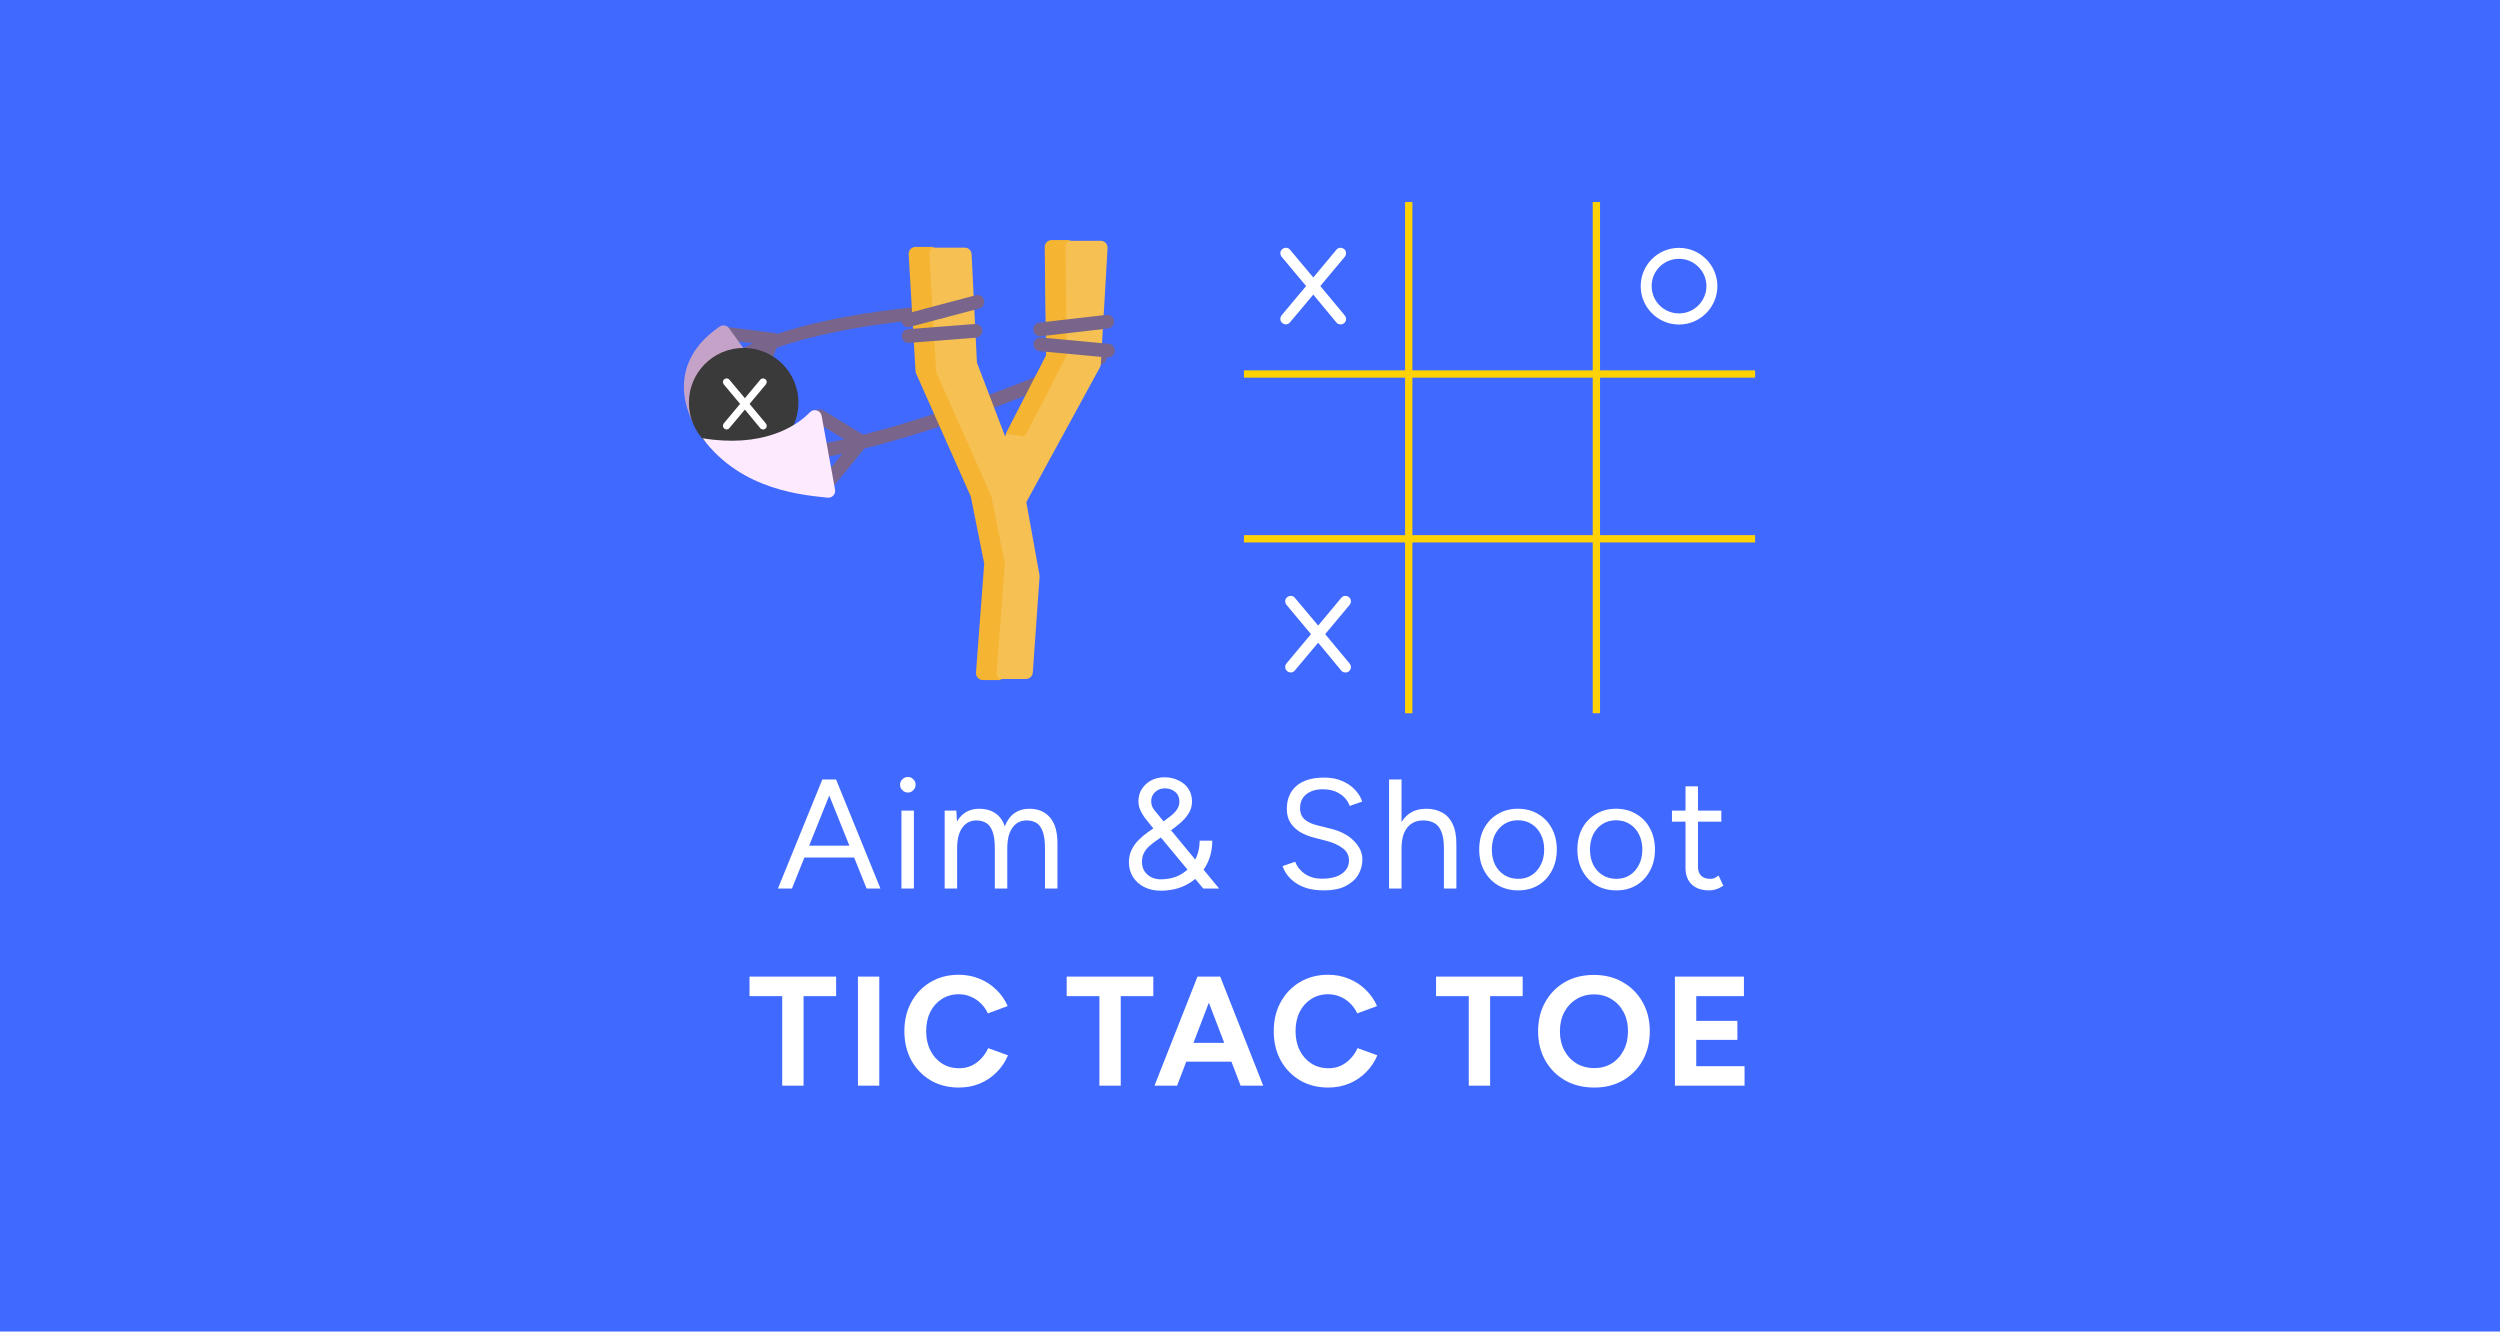 <svg width="1027" height="547" viewBox="0 0 1027 547" fill="none" xmlns="http://www.w3.org/2000/svg">
<rect width="1027" height="547" fill="#4069FF"/>
<path d="M454.375 145.705C453.734 144.283 452.063 143.648 450.64 144.288C450.052 144.553 399.146 167.338 354.576 178.594L338.234 168.577C336.901 167.759 335.165 168.179 334.349 169.509C333.534 170.839 333.952 172.578 335.281 173.393L346.798 180.452C342.632 181.386 338.552 182.2 334.612 182.858C333.074 183.115 332.035 184.57 332.291 186.109C332.455 187.091 333.108 187.87 333.959 188.238C334.441 188.446 334.986 188.522 335.542 188.43C338.958 187.86 342.475 187.174 346.059 186.397L338.57 195.539C337.582 196.746 337.759 198.526 338.966 199.514C339.174 199.685 339.4 199.821 339.636 199.923C340.764 200.411 342.123 200.117 342.94 199.119L355.089 184.286C400.431 172.954 452.362 149.708 452.959 149.44C454.381 148.799 455.015 147.127 454.375 145.705Z" fill="#79658B"/>
<path d="M399.45 127.101C399.419 125.637 398.224 124.495 396.779 124.548C396.618 124.554 380.386 125.181 360.696 127.988C344.309 130.324 330.448 133.407 319.235 137.197C318.901 136.966 318.514 136.815 318.1 136.763L299.242 134.41C297.811 134.231 296.491 135.265 296.293 136.719C296.096 138.174 297.096 139.497 298.526 139.676L309.34 141.025C306.437 142.318 303.785 143.675 301.387 145.096C300.132 145.84 299.693 147.466 300.408 148.728C300.696 149.237 301.128 149.609 301.623 149.823C302.355 150.14 303.225 150.11 303.974 149.667C306.502 148.169 309.287 146.782 312.265 145.497L309.015 153.018C308.432 154.367 309.03 155.924 310.351 156.495C311.672 157.066 313.216 156.435 313.799 155.086L319.093 142.839C350.673 131.707 396.353 129.869 396.892 129.849C398.336 129.795 399.481 128.565 399.45 127.101Z" fill="#79658B"/>
<path d="M295.913 187.177C284.071 178.982 269.35 152.087 295.604 134.178C296.876 133.309 298.607 133.603 299.506 134.854L314.343 155.533C315.542 157.203 314.615 159.559 312.597 159.949C305.925 161.237 287.433 171.204 295.913 187.177Z" fill="#C5A3C8"/>
<path d="M454.239 99.804C453.711 99.241 452.976 98.921 452.207 98.921H432.073C430.538 98.921 429.26 100.225 429.28 101.77L429.853 146.069L412.891 179.242L401.323 148.957L399.134 104.407C399.061 102.91 397.833 101.734 396.344 101.734H376.793C375.209 101.734 373.912 103.119 374.005 104.711L376.798 152.524C376.818 152.861 376.897 153.192 377.034 153.501L399.253 203.841L404.703 231.282L401.357 275.897C401.237 277.505 402.54 278.921 404.142 278.921H421.483C422.948 278.921 424.164 277.781 424.268 276.309L427.061 236.934C427.078 236.699 427.066 236.463 427.024 236.231L421.615 206.276L451.861 150.901C452.061 150.535 452.177 150.128 452.202 149.711L454.995 101.899C455.04 101.125 454.766 100.368 454.239 99.804Z" fill="#F6C053"/>
<path d="M409.405 276.335L412.759 231.918C412.779 231.662 412.763 231.404 412.712 231.152L407.338 204.282C407.297 204.078 407.234 203.879 407.15 203.689L384.809 153.422C384.671 153.113 384.591 152.78 384.571 152.441L381.746 104.427C381.653 102.828 382.964 101.437 384.566 101.437H376.093C374.491 101.437 373.18 102.828 373.273 104.427L376.098 152.441C376.118 152.78 376.198 153.113 376.336 153.422L398.804 203.975L404.316 231.532L400.932 276.335C400.81 277.951 402.128 279.373 403.749 279.373H412.222C410.601 279.373 409.283 277.951 409.405 276.335Z" fill="#F5B431"/>
<path d="M413.145 178.203L420.08 179.139C420.672 179.218 421.25 178.917 421.524 178.385L438.22 145.959L437.641 101.473C437.621 99.921 438.913 98.612 440.465 98.612H431.992C430.44 98.612 429.147 99.921 429.168 101.473L429.747 145.959L413.145 178.203Z" fill="#F5B431"/>
<path d="M373.062 134.387C371.811 134.387 370.669 133.551 370.333 132.285C369.934 130.777 370.833 129.231 372.341 128.832L400.789 121.301C402.297 120.902 403.843 121.801 404.242 123.309C404.641 124.816 403.742 126.362 402.234 126.762L373.786 134.292C373.545 134.357 373.301 134.387 373.062 134.387Z" fill="#79658B"/>
<path d="M373.265 140.86C371.804 140.86 370.567 139.735 370.452 138.253C370.332 136.698 371.495 135.34 373.051 135.22L400.471 133.102C402.024 132.981 403.384 134.144 403.504 135.7C403.625 137.255 402.461 138.613 400.906 138.733L373.486 140.852C373.412 140.857 373.338 140.86 373.265 140.86Z" fill="#79658B"/>
<path d="M427.281 138.154C425.866 138.154 424.645 137.092 424.479 135.653C424.3 134.103 425.412 132.702 426.961 132.523L454.498 129.346C456.054 129.167 457.449 130.279 457.628 131.828C457.807 133.377 456.695 134.778 455.146 134.957L427.608 138.135C427.498 138.147 427.389 138.154 427.281 138.154Z" fill="#79658B"/>
<path d="M455.179 146.862C455.091 146.862 455.002 146.858 454.913 146.85L427.14 144.261C425.587 144.116 424.445 142.74 424.59 141.187C424.734 139.633 426.12 138.491 427.664 138.636L455.437 141.225C456.99 141.37 458.132 142.747 457.988 144.3C457.851 145.764 456.62 146.862 455.179 146.862Z" fill="#79658B"/>
<circle cx="305.5" cy="165.421" r="22.5" fill="#3A3A3A"/>
<path d="M314.625 173.984C315.141 174.64 315.094 175.577 314.437 176.093C314.156 176.327 313.828 176.421 313.5 176.421C313.031 176.421 312.609 176.281 312.328 175.906L306 168.265L299.625 175.859C299.344 176.234 298.922 176.421 298.5 176.421C298.125 176.421 297.797 176.281 297.516 176.046C296.859 175.531 296.812 174.593 297.328 173.937L304.031 165.921L297.328 157.906C296.812 157.249 296.859 156.312 297.516 155.796C298.172 155.281 299.109 155.327 299.625 155.984L306 163.577L312.328 155.984C312.844 155.327 313.781 155.281 314.437 155.796C315.094 156.312 315.141 157.249 314.625 157.906L307.922 165.921L314.625 173.984Z" fill="white"/>
<path d="M337.522 170.807L343.04 201.129C343.379 202.992 341.826 204.659 339.945 204.441C331.084 203.416 304.691 201.869 288.664 180.042C312.744 184.002 326.782 175.539 332.701 169.363C334.298 167.696 337.109 168.535 337.522 170.807Z" fill="#FDEAFF"/>
<path d="M689.75 101.82C698.398 101.82 705.5 108.852 705.5 117.57C705.5 126.219 698.398 133.32 689.75 133.32C681.031 133.32 674 126.219 674 117.57C674 108.852 681.031 101.82 689.75 101.82ZM689.75 128.75C695.938 128.75 701 123.688 701 117.5C701 111.383 695.938 106.32 689.75 106.32C683.492 106.32 678.5 111.312 678.5 117.5C678.5 123.758 683.492 128.75 689.75 128.75Z" fill="white"/>
<path d="M554.438 272.594C555.211 273.578 555.141 274.984 554.156 275.758C553.734 276.109 553.242 276.25 552.75 276.25C552.047 276.25 551.414 276.039 550.992 275.477L541.5 264.016L531.938 275.406C531.516 275.969 530.883 276.25 530.25 276.25C529.688 276.25 529.195 276.039 528.773 275.688C527.789 274.914 527.719 273.508 528.492 272.523L538.547 260.5L528.492 248.477C527.719 247.492 527.789 246.086 528.773 245.312C529.758 244.539 531.164 244.609 531.938 245.594L541.5 256.984L550.992 245.594C551.766 244.609 553.172 244.539 554.156 245.312C555.141 246.086 555.211 247.492 554.438 248.477L544.383 260.5L554.438 272.594Z" fill="white"/>
<path d="M552.437 129.594C553.211 130.578 553.141 131.984 552.156 132.758C551.734 133.109 551.242 133.25 550.75 133.25C550.047 133.25 549.414 133.039 548.992 132.477L539.5 121.016L529.937 132.406C529.516 132.969 528.883 133.25 528.25 133.25C527.687 133.25 527.195 133.039 526.773 132.688C525.789 131.914 525.719 130.508 526.492 129.523L536.547 117.5L526.492 105.477C525.719 104.492 525.789 103.086 526.773 102.312C527.758 101.539 529.164 101.609 529.937 102.594L539.5 113.984L548.992 102.594C549.766 101.609 551.172 101.539 552.156 102.312C553.141 103.086 553.211 104.492 552.437 105.477L542.383 117.5L552.437 129.594Z" fill="white"/>
<line x1="578.712" y1="83" x2="578.712" y2="293" stroke="#FFD205" stroke-width="3"/>
<line x1="655.794" y1="83" x2="655.794" y2="293" stroke="#FFD205" stroke-width="3"/>
<line x1="511" y1="221.335" x2="721" y2="221.335" stroke="#FFD205" stroke-width="3"/>
<line x1="511" y1="153.641" x2="721" y2="153.641" stroke="#FFD205" stroke-width="3"/>
<path d="M321.336 446V409.2H307.896V401.2H343.48V409.2H330.104V446H321.336ZM352.439 446V401.2H361.207V446H352.439ZM393.915 446.768C389.563 446.768 385.702 445.787 382.331 443.824C378.96 441.819 376.315 439.088 374.395 435.632C372.475 432.133 371.515 428.123 371.515 423.6C371.515 419.077 372.475 415.088 374.395 411.632C376.315 408.133 378.939 405.403 382.267 403.44C385.638 401.435 389.499 400.432 393.851 400.432C396.923 400.432 399.782 400.987 402.427 402.096C405.072 403.163 407.376 404.677 409.339 406.64C411.344 408.56 412.88 410.779 413.947 413.296L405.819 416.304C405.094 414.725 404.134 413.36 402.939 412.208C401.744 411.013 400.379 410.096 398.843 409.456C397.307 408.773 395.643 408.432 393.851 408.432C391.248 408.432 388.923 409.093 386.875 410.416C384.87 411.696 383.291 413.467 382.139 415.728C381.03 417.989 380.475 420.613 380.475 423.6C380.475 426.587 381.051 429.232 382.203 431.536C383.355 433.797 384.955 435.589 387.003 436.912C389.051 438.192 391.398 438.832 394.043 438.832C395.878 438.832 397.542 438.491 399.035 437.808C400.571 437.083 401.915 436.101 403.067 434.864C404.262 433.627 405.222 432.197 405.947 430.576L414.075 433.52C413.008 436.123 411.472 438.427 409.467 440.432C407.504 442.437 405.2 443.995 402.555 445.104C399.91 446.213 397.03 446.768 393.915 446.768ZM451.636 446V409.2H438.196V401.2H473.78V409.2H460.404V446H451.636ZM509.654 446L492.502 401.2H501.27L518.934 446H509.654ZM474.262 446L491.926 401.2H500.694L483.542 446H474.262ZM482.582 436.144V428.4H510.678V436.144H482.582ZM545.652 446.768C541.3 446.768 537.439 445.787 534.068 443.824C530.698 441.819 528.052 439.088 526.132 435.632C524.212 432.133 523.252 428.123 523.252 423.6C523.252 419.077 524.212 415.088 526.132 411.632C528.052 408.133 530.676 405.403 534.004 403.44C537.375 401.435 541.236 400.432 545.588 400.432C548.66 400.432 551.519 400.987 554.164 402.096C556.81 403.163 559.114 404.677 561.076 406.64C563.082 408.56 564.618 410.779 565.684 413.296L557.556 416.304C556.831 414.725 555.871 413.36 554.676 412.208C553.482 411.013 552.116 410.096 550.58 409.456C549.044 408.773 547.38 408.432 545.588 408.432C542.986 408.432 540.66 409.093 538.612 410.416C536.607 411.696 535.028 413.467 533.876 415.728C532.767 417.989 532.212 420.613 532.212 423.6C532.212 426.587 532.788 429.232 533.94 431.536C535.092 433.797 536.692 435.589 538.74 436.912C540.788 438.192 543.135 438.832 545.78 438.832C547.615 438.832 549.279 438.491 550.772 437.808C552.308 437.083 553.652 436.101 554.804 434.864C555.999 433.627 556.959 432.197 557.684 430.576L565.812 433.52C564.746 436.123 563.21 438.427 561.204 440.432C559.242 442.437 556.938 443.995 554.292 445.104C551.647 446.213 548.767 446.768 545.652 446.768ZM603.374 446V409.2H589.934V401.2H625.518V409.2H612.142V446H603.374ZM654.956 446.768C650.434 446.768 646.423 445.787 642.924 443.824C639.468 441.819 636.759 439.088 634.796 435.632C632.834 432.133 631.852 428.144 631.852 423.664C631.852 419.099 632.834 415.088 634.796 411.632C636.759 408.133 639.447 405.403 642.86 403.44C646.316 401.477 650.284 400.496 654.764 400.496C659.287 400.496 663.255 401.499 666.668 403.504C670.124 405.467 672.834 408.197 674.796 411.696C676.759 415.152 677.74 419.141 677.74 423.664C677.74 428.144 676.759 432.133 674.796 435.632C672.876 439.088 670.188 441.819 666.732 443.824C663.319 445.787 659.394 446.768 654.956 446.768ZM654.956 438.768C657.687 438.768 660.076 438.128 662.124 436.848C664.215 435.525 665.836 433.733 666.988 431.472C668.183 429.211 668.78 426.608 668.78 423.664C668.78 420.677 668.183 418.053 666.988 415.792C665.794 413.531 664.151 411.76 662.06 410.48C659.97 409.157 657.538 408.496 654.764 408.496C652.076 408.496 649.666 409.157 647.532 410.48C645.442 411.76 643.799 413.531 642.604 415.792C641.41 418.053 640.812 420.677 640.812 423.664C640.812 426.608 641.41 429.211 642.604 431.472C643.799 433.733 645.463 435.525 647.596 436.848C649.73 438.128 652.183 438.768 654.956 438.768ZM688.052 446V401.2H716.404V409.2H696.82V419.376H713.716V427.184H696.82V438H716.66V446H688.052Z" fill="white"/>
<path d="M355.992 365L338.008 320.2H343.448L361.688 365H355.992ZM319.576 365L337.816 320.2H343.32L325.336 365H319.576ZM328.216 352.264V347.4H353.112V352.264H328.216ZM370.313 365V333H375.433V365H370.313ZM372.937 325.576C372.083 325.576 371.337 325.256 370.697 324.616C370.057 323.976 369.737 323.229 369.737 322.376C369.737 321.48 370.057 320.733 370.697 320.136C371.337 319.496 372.083 319.176 372.937 319.176C373.833 319.176 374.579 319.496 375.177 320.136C375.817 320.733 376.137 321.48 376.137 322.376C376.137 323.229 375.817 323.976 375.177 324.616C374.579 325.256 373.833 325.576 372.937 325.576ZM388.068 365V333H392.868L393.124 337.48C394.105 335.773 395.364 334.472 396.9 333.576C398.436 332.68 400.228 332.232 402.276 332.232C404.836 332.232 407.012 332.829 408.804 334.024C410.638 335.219 411.961 337.032 412.772 339.464C413.668 337.117 414.969 335.325 416.676 334.088C418.425 332.851 420.494 332.232 422.884 332.232C426.468 332.232 429.284 333.427 431.332 335.816C433.422 338.205 434.446 341.832 434.404 346.696V365H429.284V348.616C429.284 345.459 428.942 343.048 428.26 341.384C427.62 339.72 426.745 338.589 425.636 337.992C424.526 337.352 423.246 337.032 421.796 337.032C419.278 337.032 417.316 338.035 415.908 340.04C414.5 342.003 413.796 344.797 413.796 348.424V365H408.676V348.616C408.676 345.459 408.334 343.048 407.652 341.384C407.012 339.72 406.116 338.589 404.964 337.992C403.854 337.352 402.574 337.032 401.124 337.032C398.649 337.032 396.708 338.035 395.3 340.04C393.892 342.003 393.188 344.797 393.188 348.424V365H388.068ZM476.814 365.896C474.296 365.896 472.056 365.405 470.094 364.424C468.131 363.443 466.574 362.056 465.422 360.264C464.312 358.472 463.758 356.445 463.758 354.184C463.758 352.307 464.12 350.621 464.846 349.128C465.571 347.635 466.531 346.291 467.726 345.096C468.963 343.859 470.307 342.728 471.758 341.704L477.582 337.736C478.648 336.968 479.694 336.179 480.718 335.368C481.784 334.557 482.68 333.661 483.406 332.68C484.131 331.656 484.494 330.525 484.494 329.288C484.494 327.624 483.918 326.301 482.766 325.32C481.656 324.339 480.227 323.848 478.478 323.848C476.942 323.848 475.619 324.36 474.51 325.384C473.443 326.408 472.91 327.667 472.91 329.16C472.91 330.44 473.294 331.592 474.062 332.616C474.83 333.597 475.79 334.771 476.942 336.136L484.814 345.608L500.814 365H494.286L480.462 348.36L472.782 339.08C471.8 337.885 470.904 336.755 470.094 335.688C469.326 334.621 468.728 333.555 468.302 332.488C467.875 331.421 467.662 330.312 467.662 329.16C467.662 327.24 468.131 325.555 469.07 324.104C470.051 322.611 471.331 321.437 472.91 320.584C474.531 319.731 476.344 319.304 478.35 319.304C480.483 319.304 482.403 319.731 484.11 320.584C485.859 321.395 487.224 322.547 488.206 324.04C489.187 325.533 489.678 327.304 489.678 329.352C489.678 331.016 489.23 332.595 488.334 334.088C487.438 335.539 486.222 336.925 484.686 338.248C483.192 339.528 481.486 340.829 479.566 342.152L474.894 345.416C473.955 346.056 473.038 346.781 472.142 347.592C471.246 348.36 470.52 349.277 469.966 350.344C469.411 351.368 469.134 352.627 469.134 354.12C469.134 356.211 469.859 357.917 471.31 359.24C472.803 360.563 474.68 361.224 476.942 361.224C479.16 361.224 481.23 360.861 483.15 360.136C485.07 359.368 486.755 358.28 488.206 356.872C489.699 355.464 490.83 353.779 491.598 351.816C492.408 349.853 492.814 347.699 492.814 345.352H497.998C497.998 349.32 497.08 352.861 495.246 355.976C493.454 359.091 490.958 361.523 487.758 363.272C484.6 365.021 480.952 365.896 476.814 365.896ZM543.925 365.768C541.451 365.768 539.253 365.512 537.333 365C535.413 364.445 533.749 363.699 532.341 362.76C530.933 361.779 529.781 360.712 528.885 359.56C527.989 358.365 527.328 357.107 526.901 355.784L532.085 353.992C532.725 355.869 534.005 357.512 535.925 358.92C537.888 360.285 540.277 360.968 543.093 360.968C546.549 360.968 549.259 360.285 551.221 358.92C553.184 357.555 554.165 355.741 554.165 353.48C554.165 351.389 553.291 349.704 551.541 348.424C549.792 347.101 547.488 346.077 544.629 345.352L539.701 344.072C537.696 343.56 535.84 342.813 534.133 341.832C532.469 340.808 531.125 339.528 530.101 337.992C529.12 336.413 528.629 334.536 528.629 332.36C528.629 328.307 529.931 325.149 532.533 322.888C535.179 320.584 538.976 319.432 543.925 319.432C546.869 319.432 549.408 319.923 551.541 320.904C553.675 321.843 555.403 323.059 556.725 324.552C558.091 326.003 559.051 327.581 559.605 329.288L554.485 331.08C553.675 328.947 552.309 327.283 550.389 326.088C548.469 324.851 546.144 324.232 543.413 324.232C540.555 324.232 538.272 324.936 536.565 326.344C534.901 327.709 534.069 329.587 534.069 331.976C534.069 334.024 534.731 335.603 536.053 336.712C537.376 337.779 539.104 338.568 541.237 339.08L546.165 340.296C550.517 341.32 553.845 343.027 556.149 345.416C558.496 347.763 559.669 350.301 559.669 353.032C559.669 355.379 559.072 357.533 557.877 359.496C556.683 361.416 554.912 362.952 552.565 364.104C550.261 365.213 547.381 365.768 543.925 365.768ZM570.63 365V320.2H575.75V365H570.63ZM593.158 365V348.616H598.278V365H593.158ZM593.158 348.616C593.158 345.459 592.774 343.048 592.006 341.384C591.281 339.72 590.278 338.589 588.998 337.992C587.718 337.352 586.267 337.032 584.646 337.032C581.83 337.032 579.633 338.035 578.054 340.04C576.518 342.003 575.75 344.797 575.75 348.424H573.254C573.254 345.053 573.745 342.152 574.726 339.72C575.75 337.288 577.201 335.432 579.078 334.152C580.955 332.872 583.217 332.232 585.862 332.232C588.337 332.232 590.513 332.744 592.39 333.768C594.267 334.749 595.718 336.328 596.742 338.504C597.809 340.68 598.321 343.539 598.278 347.08V348.616H593.158ZM623.662 365.768C620.547 365.768 617.774 365.064 615.342 363.656C612.952 362.205 611.075 360.221 609.71 357.704C608.344 355.187 607.662 352.285 607.662 349C607.662 345.715 608.323 342.813 609.646 340.296C611.011 337.779 612.888 335.816 615.278 334.408C617.71 332.957 620.462 332.232 623.534 332.232C626.691 332.232 629.464 332.957 631.854 334.408C634.286 335.816 636.163 337.779 637.486 340.296C638.851 342.813 639.534 345.715 639.534 349C639.534 352.285 638.851 355.187 637.486 357.704C636.163 360.221 634.307 362.205 631.918 363.656C629.528 365.064 626.776 365.768 623.662 365.768ZM623.662 361.032C625.795 361.032 627.651 360.52 629.23 359.496C630.808 358.472 632.046 357.064 632.942 355.272C633.88 353.48 634.35 351.389 634.35 349C634.35 346.611 633.88 344.52 632.942 342.728C632.046 340.936 630.787 339.528 629.166 338.504C627.544 337.48 625.667 336.968 623.534 336.968C621.443 336.968 619.587 337.48 617.966 338.504C616.387 339.528 615.128 340.936 614.19 342.728C613.294 344.52 612.846 346.611 612.846 349C612.846 351.347 613.294 353.437 614.19 355.272C615.128 357.064 616.408 358.472 618.03 359.496C619.694 360.52 621.571 361.032 623.662 361.032ZM663.986 365.768C660.872 365.768 658.098 365.064 655.666 363.656C653.277 362.205 651.4 360.221 650.034 357.704C648.669 355.187 647.986 352.285 647.986 349C647.986 345.715 648.648 342.813 649.97 340.296C651.336 337.779 653.213 335.816 655.602 334.408C658.034 332.957 660.786 332.232 663.858 332.232C667.016 332.232 669.789 332.957 672.178 334.408C674.61 335.816 676.488 337.779 677.81 340.296C679.176 342.813 679.858 345.715 679.858 349C679.858 352.285 679.176 355.187 677.81 357.704C676.488 360.221 674.632 362.205 672.242 363.656C669.853 365.064 667.101 365.768 663.986 365.768ZM663.986 361.032C666.12 361.032 667.976 360.52 669.554 359.496C671.133 358.472 672.37 357.064 673.266 355.272C674.205 353.48 674.674 351.389 674.674 349C674.674 346.611 674.205 344.52 673.266 342.728C672.37 340.936 671.112 339.528 669.49 338.504C667.869 337.48 665.992 336.968 663.858 336.968C661.768 336.968 659.912 337.48 658.29 338.504C656.712 339.528 655.453 340.936 654.514 342.728C653.618 344.52 653.17 346.611 653.17 349C653.17 351.347 653.618 353.437 654.514 355.272C655.453 357.064 656.733 358.472 658.354 359.496C660.018 360.52 661.896 361.032 663.986 361.032ZM702.2 365.768C699.085 365.768 696.674 364.957 694.968 363.336C693.261 361.715 692.408 359.432 692.408 356.488V323.016H697.528V355.976C697.528 357.597 697.954 358.856 698.808 359.752C699.704 360.605 700.941 361.032 702.52 361.032C703.032 361.032 703.522 360.968 703.992 360.84C704.504 360.669 705.165 360.285 705.976 359.688L707.96 363.848C706.85 364.573 705.848 365.064 704.952 365.32C704.056 365.619 703.138 365.768 702.2 365.768ZM686.84 337.544V333H707.128V337.544H686.84Z" fill="white"/>
</svg>
